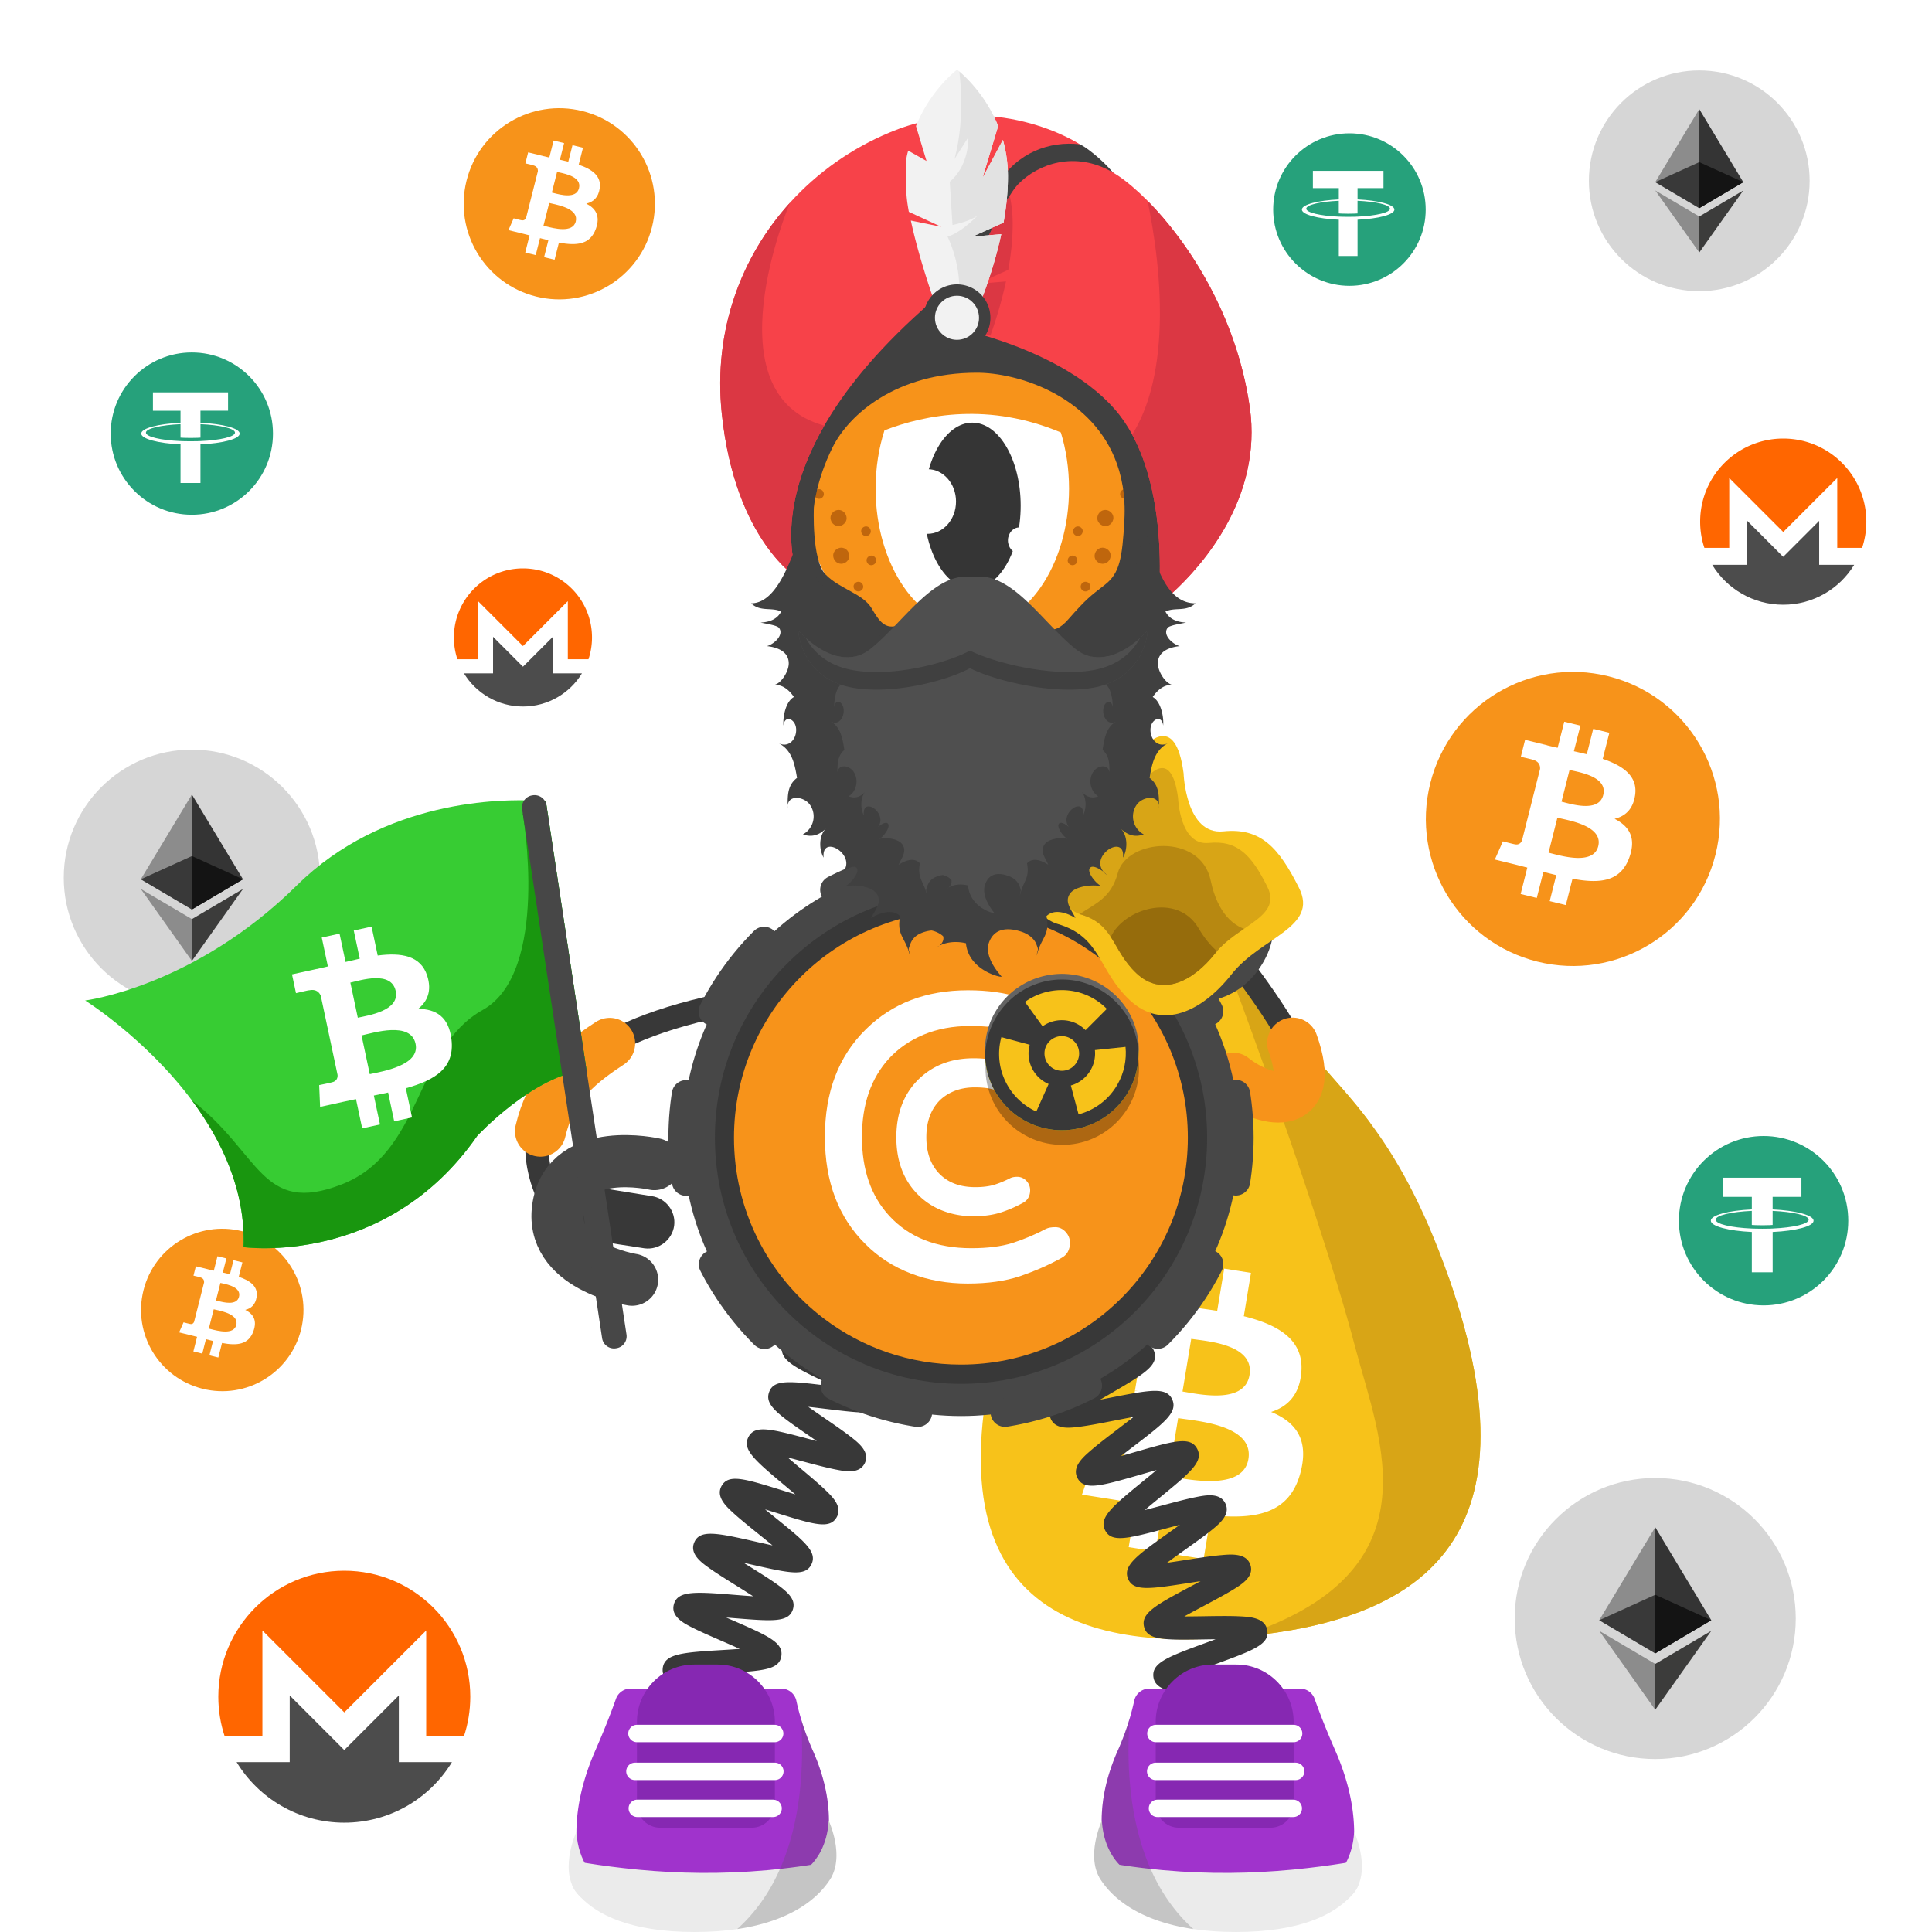 <svg width="1000" height="1000" fill="none" xmlns="http://www.w3.org/2000/svg"><path fill="#fff" d="M0 0h1000v1000H0z"/><path fill="#fff" d="M1000 0H0v1000h1000V0Z"/><path fill="#26A17B" d="M99.29 266.43c23.189 0 41.999-18.8 41.999-42s-18.8-42-42-42-42 18.8-42 42 18.8 42 42 42Z"/><path fill="#fff" d="M103.759 228.31c-.29.01-1.789.1-5.12.1-2.67 0-4.54-.07-5.2-.11v.01c-10.26-.45-17.91-2.23-17.91-4.38 0-2.13 7.66-3.92 17.91-4.38v6.97c.67.05 2.59.16 5.25.16 3.19 0 4.781-.14 5.081-.16v-6.97c10.24.46 17.859 2.24 17.859 4.38 0 2.14-7.64 3.92-17.87 4.38Zm0-9.47v-6.24h14.281v-9.51H79.16v9.51h14.28v6.24c-11.61.53-20.33 2.83-20.33 5.58s8.73 5.05 20.33 5.59v20h10.319v-20c11.59-.53 20.301-2.83 20.301-5.58s-8.701-5.05-20.301-5.59Z"/><path fill="#26A17B" d="M698.47 147.94c21.8 0 39.47-17.67 39.47-39.47 0-21.8-17.67-39.47-39.47-39.47-21.8 0-39.47 17.67-39.47 39.47 0 21.8 17.67 39.47 39.47 39.47Z"/><path fill="#fff" d="M702.669 112.12c-.27.01-1.68.1-4.82.1-2.51 0-4.26-.07-4.89-.1v.01c-9.64-.43-16.83-2.1-16.83-4.11 0-2.01 7.2-3.69 16.83-4.11v6.55c.63.04 2.44.15 4.93.15 3 0 4.49-.13 4.77-.15v-6.55c9.62.43 16.79 2.11 16.79 4.11.01 2-7.16 3.67-16.78 4.1Zm0-8.9v-5.86h13.42v-8.94h-36.54v8.94h13.42v5.86c-10.91.5-19.11 2.66-19.11 5.25s8.2 4.75 19.11 5.25v18.79h9.7v-18.79c10.89-.5 19.07-2.66 19.07-5.25.01-2.58-8.17-4.74-19.07-5.25Z"/><path fill="#26A17B" d="M912.83 675.67c24.21 0 43.83-19.63 43.83-43.83S937.03 588 912.83 588 869 607.63 869 631.84c0 24.21 19.62 43.83 43.83 43.83Z"/><path fill="#fff" d="M917.513 635.88c-.3.01-1.869.11-5.349.11-2.78 0-4.741-.08-5.431-.11v.01c-10.71-.47-18.69-2.33-18.69-4.57 0-2.23 7.99-4.09 18.69-4.57v7.28c.7.05 2.71.17 5.48.17 3.33 0 4.99-.14 5.3-.17v-7.27c10.68.48 18.651 2.34 18.651 4.57-.01 2.22-7.981 4.08-18.651 4.55Zm0-9.88v-6.51h14.901v-9.93h-40.581v9.93h14.91V626c-12.11.56-21.22 2.95-21.22 5.83s9.11 5.27 21.22 5.84v20.87h10.78v-20.87c12.09-.56 21.18-2.95 21.18-5.83 0-2.87-9.09-5.28-21.19-5.84ZM923 313c23.748 0 43-19.252 43-43s-19.252-43-43-43-43 19.252-43 43 19.252 43 43 43Z"/><path fill="#F60" d="M923 227c-23.746 0-43 19.254-43 43 0 4.747.767 9.313 2.19 13.584h12.864v-36.179l27.952 27.952 27.952-27.952v36.179h12.863A42.864 42.864 0 0 0 966.012 270C966 246.254 946.745 227 923 227Z"/><path fill="#4C4C4C" d="m916.565 281.783-12.201-12.201v22.763h-18.122C893.789 304.732 907.425 313 922.985 313c15.559 0 29.195-8.268 36.742-20.655h-18.121v-22.763l-12.201 12.201-6.426 6.426-6.414-6.426Z"/><path fill="#F7931A" d="M887.955 442.295c-10.157 40.779-51.469 65.588-92.249 55.43-40.758-10.158-65.587-51.469-55.408-92.248 10.157-40.78 51.47-65.588 92.249-55.43 40.758 10.157 65.587 51.469 55.408 92.248Z"/><path fill="#fff" fill-rule="evenodd" d="M846.307 411.695c1.512-9.966-6.198-15.332-16.739-18.91l3.43-13.501-8.348-2.044-3.322 13.16c-2.193-.532-4.451-1.043-6.687-1.554l3.365-13.246-8.347-2.044-3.43 13.501c-1.81-.405-3.598-.809-5.323-1.235v-.043l-11.52-2.832-2.215 8.773s6.197 1.406 6.07 1.491c3.385.83 4.002 3.045 3.896 4.791l-3.896 15.396c.234.064.531.149.872.277l-.277-.064c-.191-.042-.404-.106-.595-.149l-5.452 21.55c-.405 1.022-1.47 2.534-3.834 1.959.086.128-6.068-1.49-6.068-1.49l-4.153 9.412 10.861 2.662c1.214.298 2.406.617 3.599.916.787.213 1.576.404 2.342.596l-3.45 13.671 8.347 2.044 3.429-13.522c2.278.618 4.494 1.171 6.666 1.704l-3.408 13.458 8.348 2.044 3.45-13.628c14.246 2.661 24.957 1.575 29.45-11.095 3.642-10.2-.17-16.099-7.666-19.932 5.409-1.299 9.519-4.834 10.605-12.116Zm-19.08 26.341c-2.364 9.37-17.27 5.494-24.085 3.727a40.932 40.932 0 0 1-1.619-.426l4.58-18.101c.575.149 1.256.299 2.044.469 7.07 1.554 21.507 4.749 19.08 14.331Zm-17.633-22.742c5.686 1.49 18.079 4.748 20.23-3.77 2.215-8.709-9.838-11.328-15.715-12.606-.66-.149-1.235-.277-1.725-.383l-4.152 16.418c.383.085.83.213 1.362.341Z" clip-rule="evenodd"/><path fill="#fff" d="M178.21 943.42c36.014 0 65.21-29.195 65.21-65.21 0-36.014-29.196-65.21-65.21-65.21-36.015 0-65.21 29.196-65.21 65.21 0 36.015 29.195 65.21 65.21 65.21Z"/><path fill="#F60" d="M178.21 813C142.2 813 113 842.2 113 878.21c0 7.2 1.17 14.12 3.32 20.6h19.5v-54.87l42.39 42.39 42.39-42.39v54.87h19.5c2.16-6.48 3.32-13.4 3.32-20.6 0-36.01-29.2-65.21-65.21-65.21Z"/><path fill="#4C4C4C" d="m168.457 896.07-18.5-18.5v34.52h-27.48c11.45 18.78 32.12 31.32 55.72 31.32s44.27-12.54 55.72-31.32h-27.48v-34.52l-18.5 18.5-9.75 9.75-9.73-9.75Z"/><path fill="#F7931A" d="M337.492 117.451c-6.61 26.51-33.47 42.65-59.98 36.04-26.51-6.61-42.641-33.46-36.031-59.97 6.61-26.52 33.461-42.65 59.971-36.04 26.51 6.6 42.65 33.45 36.04 59.97Z"/><path fill="#fff" fill-rule="evenodd" d="M310.412 97.541c.99-6.48-4.03-9.97-10.88-12.29l2.219-8.78-5.429-1.33-2.17 8.55c-1.43-.35-2.89-.68-4.35-1.01l2.179-8.61-5.429-1.33-2.23 8.78c-1.18-.27-2.34-.53-3.47-.8l.01-.03-7.49-1.84-1.44 5.71s4.03.91 3.94.97c2.2.54 2.6 1.97 2.53 3.11l-2.53 10.01c.15.04.35.09.56.18l-.181-.05c-.13-.03-.259-.06-.389-.1l-3.55 14.02c-.27.66-.95 1.64-2.49 1.27.05.08-3.95-.97-3.95-.97l-2.7 6.12 7.07 1.73c.79.19 1.57.39 2.34.59l1.53.39-2.25 8.88 5.42 1.33 2.23-8.79c1.48.4 2.92.76 4.33 1.11l-2.22 8.75 5.43 1.33 2.25-8.87c9.26 1.73 16.22 1.03 19.15-7.22 2.36-6.64-.121-10.47-4.991-12.97 3.56-.79 6.241-3.09 6.951-7.84Zm-12.411 17.13c-1.54 6.09-11.219 3.57-15.649 2.42-.4-.1-.75-.2-1.06-.27l2.979-11.77c.37.09.821.19 1.331.3 4.59 1.02 13.979 3.09 12.399 9.32Zm-11.469-14.78c3.69.97 11.75 3.09 13.15-2.45 1.43-5.66-6.401-7.37-10.221-8.2-.43-.09-.809-.18-1.119-.25l-2.7 10.67c.25.07.55.15.89.23Z" clip-rule="evenodd"/><path fill="#D6D6D6" d="M856.74 910.48c40.173 0 72.74-32.567 72.74-72.74 0-40.173-32.567-72.74-72.74-72.74-40.173 0-72.74 32.567-72.74 72.74 0 40.173 32.567 72.74 72.74 72.74Z"/><path fill="#343434" d="m856.731 790.46-.629 2.16v62.53l.629.63 29.02-17.16-29.02-48.16Z"/><path fill="#8C8C8C" d="m856.77 790.46-29.02 48.16 29.02 17.16v-65.32Z"/><path fill="#3C3C3B" d="m856.727 861.26-.36.44v22.27l.36 1.04 29.04-40.9-29.04 17.15Z"/><path fill="#8C8C8C" d="M856.77 885.01v-23.75l-29.02-17.15 29.02 40.9Z"/><path fill="#141414" d="m856.75 855.79 29.02-17.16-29.02-13.19v30.35Z"/><path fill="#393939" d="m827.75 838.63 29.02 17.16v-30.35l-29.02 13.19Z"/><path fill="#D6D6D6" d="M879.536 150.71c31.552 0 57.13-25.578 57.13-57.13 0-31.552-25.578-57.13-57.13-57.13-31.552 0-57.13 25.578-57.13 57.13 0 31.552 25.578 57.13 57.13 57.13Z"/><path fill="#343434" d="m879.523 56.44-.5 1.69v49.11l.5.5 22.801-13.47-22.801-37.83Z"/><path fill="#8C8C8C" d="m879.558 56.44-22.8 37.82 22.8 13.47V56.44Z"/><path fill="#3C3C3B" d="m879.53 112.05-.28.34v17.49l.28.82 22.81-32.12-22.81 13.47Z"/><path fill="#8C8C8C" d="M879.558 130.7v-18.66l-22.8-13.47 22.8 32.13Z"/><path fill="#141414" d="m879.539 107.75 22.8-13.47-22.8-10.36v23.83Z"/><path fill="#393939" d="m856.758 94.27 22.8 13.47V83.91l-22.8 10.36Z"/><path fill="#D6D6D6" d="M99.31 520.62c36.622 0 66.31-29.688 66.31-66.31S135.932 388 99.31 388 33 417.688 33 454.31s29.688 66.31 66.31 66.31Z"/><path fill="#343434" d="m99.299 411.21-.58 1.96v57l.58.58 26.46-15.64-26.46-43.9Z"/><path fill="#8C8C8C" d="m99.343 411.21-26.46 43.9 26.46 15.64v-59.54Z"/><path fill="#3C3C3B" d="m99.299 475.75-.33.4v20.3l.33.95 26.47-37.28-26.47 15.63Z"/><path fill="#8C8C8C" d="M99.343 497.4v-21.65l-26.46-15.63 26.46 37.28Z"/><path fill="#141414" d="m99.313 470.76 26.459-15.64-26.46-12.03v27.67Z"/><path fill="#393939" d="m72.883 455.12 26.46 15.64v-27.67l-26.46 12.03Z"/><path fill="#F7931A" d="M155.83 688.216c-5.62 22.52-28.43 36.23-50.96 30.61-22.52-5.61-36.23-28.43-30.61-50.95 5.61-22.52 28.43-36.23 50.95-30.62 22.53 5.62 36.23 28.43 30.62 50.96Z"/><path fill="#fff" fill-rule="evenodd" d="M132.831 671.306c.84-5.51-3.42-8.47-9.25-10.44l1.89-7.46-4.61-1.13-1.84 7.26c-1.21-.3-2.46-.58-3.7-.86l1.85-7.31-4.61-1.13-1.89 7.46c-1-.23-1.99-.45-2.95-.68l.01-.02-6.36-1.56-1.23 4.85s3.42.77 3.35.82c1.87.46 2.21 1.68 2.15 2.64l-2.15 8.5c.13.03.3.08.48.15l-.16-.04c-.11-.03-.22-.05-.33-.08l-3.02 11.91c-.23.56-.81 1.4-2.11 1.08.05.07-3.35-.82-3.35-.82l-2.29 5.2 6 1.47c.67.17 1.33.34 1.99.5.44.11.87.22 1.3.33l-1.91 7.55 4.61 1.13 1.89-7.47c1.26.34 2.48.65 3.68.94l-1.88 7.43 4.61 1.13 1.91-7.53c7.87 1.47 13.78.87 16.27-6.13 2.01-5.64-.1-8.89-4.24-11.01 3.01-.7 5.28-2.65 5.89-6.68Zm-10.54 14.55c-1.31 5.17-9.53 3.04-13.3 2.06-.34-.09-.64-.17-.9-.23l2.53-10c.31.08.7.16 1.13.26 3.9.86 11.88 2.62 10.54 7.91Zm-9.75-12.55c3.14.82 9.98 2.62 11.17-2.08 1.22-4.81-5.44-6.26-8.68-6.97-.37-.08-.69-.15-.95-.21l-2.3 9.07c.22.04.47.11.76.19Z" clip-rule="evenodd"/><path fill="#fff" d="M270.678 365.69c19.738 0 35.739-16.001 35.739-35.74s-16.001-35.74-35.739-35.74c-19.739 0-35.74 16.001-35.74 35.74s16.001 35.74 35.74 35.74Z"/><path fill="#F60" d="M270.678 294.2c-19.74 0-35.74 16.01-35.74 35.74 0 3.94.639 7.74 1.819 11.29h10.691v-30.07l23.23 23.23 23.23-23.23v30.07h10.69a35.75 35.75 0 0 0 1.819-11.29c.01-19.73-15.999-35.74-35.739-35.74Z"/><path fill="#4C4C4C" d="m265.34 339.74-10.139-10.14v18.92h-15.06c6.27 10.29 17.61 17.17 30.54 17.17s24.27-6.87 30.54-17.17h-15.06V329.6l-10.14 10.14-5.34 5.34-5.341-5.34Z"/><path fill="#F7C21A" d="M644.84 846.94c-1.07.11-2.14.21-3.21.3-87.76 8.01-164.45-17.54-121.88-166.27 22.96-80.22 66.46-211.32 66.46-211.32l-13.281-18.97c-1.67-2.28.03-5.48 2.85-5.39 0 0-14.839-11.52-8.479-9.95 9.33 2.31 18.93 3.05 26.45-2.93l3.939-18.6c4.38-3.49 19.28 18.07 29.89 34.81 1.81 2.87 3.5 5.59 4.98 8.02.1 8.25.17 14.74.17 14.75 15.41 42.69 32.581 57.77 50.901 79.31 7.38 8.67 15.96 17.67 25.13 29.89 14.85 26.39 29.55 54.52 41.24 81 48.18 138.08-17.5 176.83-105.16 185.35Z"/><path fill="#D8A516" d="M644.842 846.94c-1.07.11-2.14.21-3.21.3 103.62-33.21 72.329-102.28 59.889-149.67-21.18-80.71-77.599-228.1-77.599-228.1l3.659-20.85 1.061-10.72c-3.53 13.7 3.76 4.33 3.92 18.74.1 8.25.169 14.74.169 14.75 15.41 42.69 32.581 57.77 50.901 79.31 7.38 8.67 15.96 17.67 25.13 29.89 13.15 17.52 27.51 41.67 41.24 81 48.18 138.08-17.5 176.83-105.16 185.35Z"/><path fill="#3A3A3A" d="m604.397 466.12-22.39-28.58s-.38.91-6.66.56-6.281-.35-11.981-1.31c-1.15-.19 19.611 11.09 19.031 12.14-.44.8 16.16 19.19 16.16 19.19l5.84-2Zm-10.477 8.45-16.561 48.36 32.79-49.72-16.229 1.36Z"/><path fill="#fff" d="m647.428 460.61-60.38 12.08a4.408 4.408 0 0 1-5.19-3.46l-.06-.3a4.408 4.408 0 0 1 3.46-5.19l60.38-12.08a4.407 4.407 0 0 1 5.189 3.46l.061.3c.47 2.39-1.07 4.72-3.46 5.19Z"/><path fill="#fff" d="m649.102 472.61-66.771 5.62a4.608 4.608 0 0 1-4.979-4.21 4.624 4.624 0 0 1 4.21-4.99l66.769-5.62a4.625 4.625 0 0 1 4.991 4.21 4.631 4.631 0 0 1-4.22 4.99Z"/><path fill="#fff" d="M621.921 503.57c5-11.71 6.21-23.9 1.41-36.06-.94-2.37.82-4.94 3.37-4.86 2.17.06 4 .22 4.2.86 6.62 14.08 6.25 29.67-.57 43.63-.93 1.57-4.269 2.1-6.619 1.04a3.522 3.522 0 0 1-1.791-4.61Zm24.82 208.18c-2.56 15.43-26.84 9.74-34.67 8.51l4.51-27.27c7.84 1.23 32.83 2.67 30.16 18.76Zm-.569 43.44c-2.8 16.96-31.951 10.37-41.351 8.9l4.981-30.07c9.4 1.48 39.3 3.48 36.37 21.17Zm27.43-45.46c1.1-16.43-12.18-24.09-29.81-28.46l3.71-22.44-13.86-2.19-3.621 21.85c-3.64-.58-7.379-1.09-11.089-1.61l3.639-21.99-13.849-2.19-3.72 22.43c-3.01-.41-5.971-.82-8.841-1.28l.011-.07-19.12-3.03-2.41 14.59s10.27 1.43 10.07 1.58c5.62.89 6.909 4.39 6.979 7.24l-4.229 25.56c.39.06.889.16 1.449.33-.46-.07-.96-.15-1.46-.23l-5.93 35.81c-.54 1.7-2.029 4.31-5.959 3.7.15.18-10.081-1.6-10.081-1.6l-5.45 15.88 18.04 2.85c3.36.53 6.651 1.11 9.891 1.65l-3.75 22.69 13.85 2.19 3.719-22.45c3.79.68 7.461 1.29 11.061 1.85l-3.71 22.35 13.859 2.19 3.75-22.65c23.52 2.37 40.791-.84 46.391-22.08 4.51-17.1-2.5-26.16-15.21-31.38 8.69-2.76 14.89-9.07 15.68-21.09Z"/><path stroke="#383838" stroke-miterlimit="10" stroke-width="12.035" d="M285.351 621.96s-57.11-92.951 144.69-109.481"/><path stroke="#F7931A" stroke-linecap="round" stroke-miterlimit="10" stroke-width="26.366" d="M279.734 585.509c5-21.05 16.25-32.77 35.84-45.48"/><path fill="#383838" fill-rule="evenodd" d="M299.71 627.189c1.04-7.4 7.94-12.67 15.34-11.69l22.2 3.6c7.4 1.04 12.669 7.94 11.689 15.34-1.04 7.4-7.939 12.67-15.339 11.69l-20.401-3.15c-7.47-1.04-14.519-8.39-13.489-15.79Z" clip-rule="evenodd"/><path stroke="#383838" stroke-miterlimit="10" stroke-width="12.035" d="M639.051 495.46s121.44 151.87-74.34 17.03"/><path stroke="#F7931A" stroke-linecap="round" stroke-miterlimit="10" stroke-width="26.366" d="M669.061 539.899c13.24 37.09-15.01 30.73-30.92 18.11"/><path fill="#383838" fill-rule="evenodd" d="M629.538 487.109c4.42-6.03 3.14-14.62-2.83-19.08l-16.82-11.97c-6.03-4.42-14.621-3.14-19.081 2.83-4.42 6.03-3.149 14.62 2.831 19.08l16.82 11.97c6.08 4.47 14.67 3.2 19.08-2.83Z" clip-rule="evenodd"/><path stroke="#474747" stroke-linecap="round" stroke-linejoin="round" stroke-miterlimit="10" stroke-width="27" d="M586.922 494.1s35.949 25.63 54.019-.85-20.54-50.07-20.54-50.07"/><path fill="#383838" d="M607.971 927.36c.42-.25 1.66-1.4 1.82-3.44l-12-.94c.58-7.43 9.509-8.77 31.079-11.99 1.83-.27 3.881-.58 5.981-.91-2.55-.58-5.08-1.12-7.3-1.6-20.31-4.39-28.72-6.21-28.82-13.38-.1-7.51 8.7-9.63 29.95-14.75 1.57-.38 3.31-.8 5.09-1.24-2.4-.29-4.75-.55-6.83-.79-6.4-.72-12.44-1.39-17.21-2.23-4.8-.84-12.051-2.12-12.741-8.16-.86-7.35 7.601-10.44 28.031-17.92 1.3-.48 2.73-1 4.2-1.54-2.04.02-4.031.05-5.811.08-20.83.34-29.449.48-31.229-6.45-1.82-7.17 6.1-11.38 25.22-21.55 1.25-.67 2.62-1.39 4.03-2.15-1.98.3-3.9.6-5.64.87-20.62 3.21-29.16 4.54-31.91-2.05-2.82-6.9 4.47-12.08 22.08-24.6 1.46-1.04 3.1-2.2 4.76-3.4-2.22.58-4.39 1.16-6.32 1.67-20.49 5.48-28.96 7.75-32.34 1.29-3.46-6.63 3.419-12.27 20.059-25.9 1.97-1.61 4.261-3.49 6.511-5.38-2.86.79-5.75 1.62-8.23 2.34-20.74 5.98-29.32 8.46-32.73 1.73-2.91-5.66 2.86-10.69 6.69-14.01 3.77-3.29 8.97-7.25 14-11.09 2.52-1.92 5.549-4.24 8.379-6.47-3.42.61-6.989 1.31-9.979 1.9-6.31 1.24-12.831 2.52-17.891 3.17-5.11.66-12.829 1.65-15.139-4.41-2.29-6 4.04-10.23 8.24-13.04 4.09-2.73 9.69-5.98 15.1-9.11 3.03-1.76 6.73-3.9 10.1-5.95-3.58.09-7.38.26-10.53.4-21.43.95-31.21 1.38-32.82-6.25-1.34-6.25 5.55-9.43 10.1-11.53 4.42-2.04 10.15-4.25 16.21-6.59 3.26-1.26 7.24-2.8 10.89-4.3-3.41-.42-7.02-.81-10.02-1.13-21.44-2.29-31.221-3.34-31.721-11.12-.42-7.45 8.04-9.44 28.46-14.25 7.98-1.88 20.051-4.72 22.411-6.38-.39.28-1.51 1.51-1.51 3.52h12.04c0 7.47-8.83 9.55-30.18 14.58-1.34.32-2.81.66-4.32 1.02 2.14.24 4.229.46 6.099.67 6.39.68 12.431 1.33 17.201 2.14 4.79.81 12.02 2.05 12.78 8.04.95 7.33-7.46 10.58-27.8 18.43-1.08.42-2.25.87-3.45 1.34 1.79-.07 3.52-.15 5.09-.22 20.82-.92 29.44-1.3 31.42 5.6 2.09 7.02-5.67 11.52-24.41 22.39-1.15.67-2.401 1.39-3.701 2.15 1.77-.34 3.49-.68 5.04-.98 20.68-4.06 29.241-5.74 32.271.81 3.04 6.76-4.011 12.15-21.061 25.15-1.67 1.27-3.559 2.72-5.469 4.2 2.41-.67 4.79-1.36 6.87-1.96 20.58-5.93 29.09-8.39 32.57-1.83 3.5 6.59-3.351 12.2-19.891 25.75-2.18 1.78-4.749 3.89-7.219 5.98 3.04-.77 6.13-1.6 8.77-2.3 6.2-1.66 12.6-3.37 17.6-4.37 5.03-1 12.63-2.52 15.37 3.3 2.77 5.71-3.15 10.52-7.07 13.71-3.84 3.12-9.13 6.88-14.25 10.52-2.68 1.91-5.93 4.22-8.93 6.44 3.4-.47 6.969-1.03 9.939-1.49 6.41-1 13.031-2.03 18.181-2.48 5.18-.46 13.01-1.15 15.06 5.07 2.02 6.05-4.45 10.03-8.73 12.67-4.18 2.58-9.89 5.61-15.4 8.55-3.03 1.61-6.71 3.57-10.08 5.45 3.48-.01 7.18-.06 10.25-.11 6.5-.11 13.23-.21 18.41.05 5.21.26 13.08.66 14.26 7.1 1.35 7.37-6.87 10.38-26.73 17.65-3.15 1.15-6.961 2.55-10.511 3.93 3.29.42 6.741.81 9.631 1.13 21.43 2.4 31.21 3.5 31.71 11.25.41 7.47-8.05 9.5-28.49 14.43-3.18.77-7.02 1.69-10.62 2.63 3.16.73 6.45 1.44 9.21 2.04 21.02 4.54 30.62 6.61 30.32 14.37-.21 7.39-8.861 8.68-29.761 11.8-8.06 1.17-20.219 2.99-22.689 4.43ZM505.14 627.51c-2.51-5.93 3.731-10.7 7.861-13.86 4.15-3.17 9.77-6.92 15.21-10.54 1.95-1.3 4.199-2.8 6.439-4.32-3.15.54-6.36 1.14-9.09 1.65-6.12 1.14-12.44 2.32-17.29 2.91-4.93.61-12.39 1.52-14.67-4.28-2.78-7.14 4.98-12.06 23.72-23.93 2.02-1.28 4.36-2.76 6.67-4.26-3.32.47-6.72.99-9.6 1.44-6.4.99-12.45 1.93-17.29 2.38-4.94.46-12.42 1.15-14.48-4.76-2.16-6.07 4.43-10.49 8.79-13.41 4.39-2.94 10.29-6.36 15.99-9.66 2.14-1.24 4.651-2.69 7.101-4.15-3.54.3-7.2.67-10.29.98-6.41.65-12.47 1.26-17.29 1.45-4.95.2-12.431.49-14.141-5.55-2.18-7.52 6.85-11.89 26.63-21.47 2.39-1.16 5.21-2.52 7.95-3.89-3.87-.08-7.989-.08-11.389-.09-6.43-.01-12.501-.01-17.291-.31-4.96-.31-12.44-.77-13.45-7.02-1.31-7.77 8.17-10.87 28.95-17.67 2.78-.91 6.11-2 9.27-3.09-3.74-.69-7.75-1.34-11.06-1.89-6.23-1.02-12.66-2.08-17.5-3.19-4.97-1.14-12.479-2.87-12.389-9.35 0-6.39 7.539-8.07 12.519-9.17 4.88-1.08 11.36-2.1 17.62-3.07 2.96-.46 6.48-1.01 9.85-1.59-2.98-.92-6.04-1.82-8.64-2.58-6.26-1.84-12.73-3.74-17.62-5.52-4.88-1.79-12.27-4.49-11.59-10.91.62-6.16 8-7.29 12.89-8.05 4.8-.74 10.88-1.29 17.32-1.88 2.61-.24 5.641-.52 8.651-.83-2.21-.69-4.391-1.36-6.311-1.95-21.34-6.55-30.18-9.26-29.5-16.85.62-6.13 7.87-7.38 12.67-8.22 4.72-.82 10.741-1.49 17.101-2.2 2.53-.28 5.449-.61 8.359-.96-2.11-.58-4.189-1.14-6.029-1.63-21.45-5.76-30.331-8.15-29.941-15.73.35-6.16 7.611-7.72 12.411-8.76 4.74-1.02 10.77-1.94 17.16-2.92 2.42-.37 5.199-.79 7.989-1.25-2.14-.5-4.249-.98-6.119-1.4-21.59-4.9-30.521-6.93-30.421-14.48.17-6.2 7.371-8.04 12.131-9.26 4.73-1.21 11.029-2.41 17.119-3.58 8.07-1.54 20.26-3.87 22.69-5.42-.44.28-1.69 1.56-1.69 3.71h12.04c0 7.65-9.009 9.37-30.779 13.53-2.4.46-5.181.99-7.941 1.55 3.28.79 6.661 1.56 9.521 2.21 6.31 1.43 12.269 2.79 16.929 4.15 4.74 1.39 11.91 3.48 11.73 9.68-.3 7.71-9.4 9.1-31.38 12.46-2.4.37-5.189.79-7.949 1.24 3.31.94 6.74 1.86 9.63 2.64 6.23 1.67 12.109 3.25 16.689 4.79 4.67 1.57 11.74 3.94 11.29 10.14-.5 6.5-8.33 7.9-13.5 8.82-5.23.94-12.029 1.7-18.609 2.43-2.27.25-4.88.54-7.5.86 3.24 1.05 6.59 2.08 9.43 2.95 6.13 1.88 11.92 3.66 16.41 5.34 4.59 1.72 11.519 4.32 10.889 10.45-.79 7.62-9.95 8.45-32.08 10.48-1.91.17-4.06.37-6.26.59 2.63.8 5.26 1.57 7.55 2.24 5.97 1.75 12.131 3.56 16.741 5.23 4.64 1.68 11.639 4.21 11.209 10.32-.49 7.34-9.33 8.72-30.69 12.06-1.02.16-2.12.33-3.25.51 1.08.18 2.11.35 3.09.51 21.31 3.5 30.131 4.94 30.711 12.21.5 7.04-7.021 9.5-27.131 16.08-1.44.47-3.019.99-4.649 1.53h2.719c22.22.03 31.41.04 33.14 7.32 1.65 6.89-5.46 10.33-24.46 19.53-2.04.99-4.349 2.11-6.689 3.26 1.77-.17 3.49-.34 5.04-.5 22.11-2.23 31.259-3.16 33.589 4.04 1.93 5.78-4.25 9.88-8.33 12.58-4.02 2.66-9.27 5.71-14.84 8.93-2.12 1.23-4.55 2.64-6.98 4.07 2.14-.32 4.231-.64 6.091-.93 21.91-3.39 30.97-4.8 33.63 2.29 2.18 5.75-3.861 10.12-7.851 13.01-3.94 2.85-9.099 6.12-14.569 9.58-2.15 1.36-4.631 2.93-7.091 4.53 2.35-.42 4.66-.85 6.69-1.23 21.68-4.04 30.65-5.71 33.5 1.29 2.35 5.74-3.609 10.27-7.559 13.26-3.89 2.96-9.241 6.52-14.421 9.96-6.82 4.54-17.13 11.41-18.77 13.77.3-.43.951-2.1.121-4.08l-11.081 4.7ZM352.929 930.65c.54-.39 1.609-1.85 1.469-3.86l-12.009.81c-.43-6.35 6.8-8.76 11.59-10.36 4.74-1.58 11-3.22 17.04-4.81 2.33-.61 5.06-1.33 7.74-2.06-3.18-.65-6.47-1.27-9.25-1.79-19.96-3.76-28.22-5.31-28.22-12.6 0-7.67 9.359-9.3 29.859-12.89 2.46-.43 5.34-.94 8.17-1.46-3.21-.99-6.56-1.96-9.38-2.77-19.56-5.67-27.659-8.01-26.919-15.31.83-7.66 10.299-8.24 31.049-9.51 2.65-.16 5.781-.35 8.821-.58-3.21-1.46-6.611-2.94-9.451-4.17-5.73-2.49-11.14-4.84-15.32-6.97-4.09-2.09-10.929-5.59-9.369-11.74 1.84-7.47 11.32-6.71 32.09-5.04 2.69.22 5.88.47 8.97.68-2.97-1.93-6.14-3.91-8.77-5.55-5.09-3.17-10.351-6.45-14.181-9.2-3.75-2.68-10.029-7.18-7.549-13.04 2.86-7.05 12.089-4.96 32.309-.37 2.47.56 5.381 1.22 8.231 1.83-2.47-2.05-5.04-4.12-7.22-5.87-4.71-3.8-9.59-7.72-13.11-10.95-3.63-3.33-9.111-8.35-6.071-13.89 3.58-6.45 11.79-3.89 31.62 2.28 2 .62 4.27 1.33 6.58 2.03-1.81-1.55-3.62-3.06-5.2-4.39-15.89-13.35-22.469-18.88-19.029-25.35 3.33-6.35 11.52-4.17 31.33 1.08 1.26.33 2.62.7 4.04 1.07-1.01-.69-1.981-1.36-2.881-1.98-17.21-11.81-24.329-16.69-21.779-23.47 2.43-6.59 10.68-5.59 30.62-3.17 1.08.13 2.23.27 3.42.41-.62-.29-1.221-.58-1.801-.85-18.51-8.73-26.96-12.71-25.5-19.89 1.42-6.88 9.691-7.22 29.681-8.03 1.34-.05 2.8-.11 4.3-.18-.89-.27-1.751-.53-2.571-.77-20.26-6.08-28.649-8.59-28.259-15.92.41-7.08 8.59-8.51 28.37-11.97 7.69-1.35 19.309-3.38 21.679-4.82-.58.35-1.769 1.74-1.769 3.78h12.04c0 7.67-9.36 9.3-29.87 12.89-2.54.45-5.55.97-8.47 1.52 3.32 1.06 6.819 2.11 9.739 2.98 5.96 1.79 11.601 3.48 15.981 5.1 4.3 1.59 11.49 4.25 10.66 10.53-.92 7.63-10.451 8.02-31.351 8.87-2.74.11-5.99.25-9.12.42 3.24 1.6 6.711 3.24 9.591 4.6 5.4 2.55 10.99 5.18 15.1 7.45 4.02 2.22 10.739 5.93 9.009 12.02-2.18 7.46-11.619 6.31-32.309 3.8-2.68-.33-5.861-.71-8.941-1.04 2.83 2.01 5.851 4.08 8.361 5.81 4.97 3.41 10.119 6.94 13.859 9.88 3.86 3.03 9.701 7.61 7.091 13.35-2.74 5.84-10.151 4.38-15.061 3.41-4.81-.95-10.979-2.58-16.939-4.17-2.39-.63-5.19-1.38-7.96-2.08a617.4 617.4 0 0 0 6.489 5.5c4.67 3.92 9.5 7.98 13 11.33 3.56 3.41 8.951 8.56 5.901 14.05-3.57 6.42-11.78 3.87-31.6-2.31-1.69-.53-3.571-1.11-5.511-1.7 1.47 1.2 2.91 2.36 4.2 3.4 16.26 13.09 22.98 18.51 19.8 25.08-3.14 6.39-11.309 4.54-31.019.08-1.27-.29-2.66-.6-4.09-.92l2.529 1.58c17.82 11.12 25.2 15.72 22.96 22.64-2.24 6.71-10.509 6.05-30.479 4.44-1.25-.1-2.61-.21-4.01-.32.82.36 1.62.7 2.37 1.03 19.39 8.42 27.41 11.9 26.14 19.13-1.23 6.94-9.521 7.45-29.571 8.67-1.48.09-3.099.19-4.779.3 1.14.33 2.24.65 3.26.95 20.3 5.88 28.709 8.31 28.319 15.68-.41 7.08-8.6 8.51-28.38 11.97-1.75.31-3.709.65-5.719 1.01 1.48.28 2.92.55 4.23.8 20.82 3.92 29.44 5.54 29.73 12.93.31 7.13-7.8 9.26-27.39 14.39-7.54 1.96-18.92 4.94-21.16 6.56Z"/><path fill="#474747" d="M497.418 732.95c79.56 0 144.05-64.49 144.05-144.05 0-79.56-64.49-144.05-144.05-144.05-79.56 0-144.051 64.49-144.051 144.05 0 79.55 64.491 144.05 144.051 144.05Z"/><path fill="#383838" d="M497.422 716.28c70.36 0 127.39-57.03 127.39-127.39 0-70.35-57.03-127.39-127.39-127.39-70.35 0-127.391 57.03-127.391 127.39s57.031 127.39 127.391 127.39Z"/><path stroke="#474747" stroke-dasharray="45.27 45.27" stroke-linecap="round" stroke-miterlimit="10" stroke-width="14.819" d="M599.282 690.74c56.25-56.26 56.25-147.46 0-203.72-56.25-56.25-147.46-56.25-203.72 0-56.25 56.26-56.25 147.46 0 203.72 56.25 56.25 147.46 56.25 203.72 0Z"/><path fill="#F7931A" d="M614.826 588.85c0 64.87-52.59 117.46-117.46 117.46-26.55 0-51.04-8.81-70.71-23.66-14.56-10.99-26.48-25.3-34.63-41.79-7.76-15.68-12.12-33.34-12.12-52.01 0-64.87 52.59-117.46 117.46-117.46 64.87 0 117.46 52.59 117.46 117.46Z"/><path fill="#fff" fill-rule="evenodd" d="M541.49 636c1.16-.54 2.721-.82 4.761-.82s3.81.82 5.3 2.45c1.5 1.63 2.25 3.47 2.25 5.58 0 3.81-1.56 6.46-4.63 8.03-6.6 3.67-13.741 6.73-21.221 9.32-7.55 2.52-16.599 3.81-27.069 3.81-10.47 0-20.271-1.7-29.311-5.17-9.05-3.47-16.87-8.5-23.46-15.1-14.08-13.81-21.149-32.37-21.149-55.64 0-23.26 7.069-41.76 21.149-55.63 13.67-13.54 31.291-20.27 52.851-20.27 10.41 0 19.38 1.29 26.93 3.81 7.55 2.52 13.329 4.9 17.339 7.07 4.01 2.18 6.461 3.95 7.281 5.31.82 1.36 1.29 3.06 1.29 5.1 0 2.04-.75 3.88-2.25 5.51s-3.26 2.45-5.3 2.45-3.601-.27-4.761-.82c-5.64-2.99-11.43-5.37-17.34-7.21-5.92-1.84-13.259-2.72-22.099-2.72s-16.8 1.5-23.87 4.42c-7.14 2.99-13.06 7.07-17.89 12.24-9.45 10.27-14.15 23.87-14.15 40.81s4.69 30.54 14.15 40.81c10.27 11.15 24.49 16.73 42.51 16.73 8.3 0 15.439-.88 21.359-2.72 5.97-1.98 11.75-4.36 17.33-7.35Z" clip-rule="evenodd"/><path fill="#fff" fill-rule="evenodd" stroke="#fff" stroke-width="5.873" d="M524.143 612.459c.54-.27 1.359-.41 2.379-.41s1.901.41 2.651 1.22a4.02 4.02 0 0 1 1.09 2.79c0 1.9-.751 3.27-2.311 4.01a61.899 61.899 0 0 1-10.609 4.63c-3.74 1.22-8.301 1.9-13.531 1.9-5.239 0-10.13-.89-14.62-2.59-4.49-1.7-8.429-4.22-11.769-7.55-7.07-6.94-10.54-16.19-10.54-27.82 0-11.63 3.54-20.88 10.54-27.82 6.87-6.73 15.64-10.13 26.46-10.13 5.24 0 9.73.61 13.47 1.91 3.74 1.29 6.669 2.45 8.639 3.54 2.04 1.09 3.2 1.97 3.67 2.65.41.68.61 1.5.61 2.52s-.339 1.9-1.089 2.72c-.75.82-1.631 1.22-2.651 1.22-1.02 0-1.84-.14-2.38-.41-2.79-1.5-5.709-2.65-8.639-3.6-2.92-.95-6.671-1.36-11.021-1.36-4.35 0-8.37.75-11.97 2.24-3.54 1.5-6.53 3.54-8.91 6.12-4.69 5.17-7.069 11.97-7.069 20.4 0 8.43 2.379 15.23 7.069 20.4 5.17 5.58 12.24 8.36 21.22 8.36 4.15 0 7.691-.47 10.681-1.36 2.92-.92 5.85-2.15 8.63-3.58Z" clip-rule="evenodd"/><path stroke="#474747" stroke-linecap="round" stroke-linejoin="round" stroke-miterlimit="10" stroke-width="27" d="M327.173 662.37s-43.64-6.71-38.12-38.29c5.52-31.58 49.64-21.56 49.64-21.56"/><path fill="#37CC33" fill-rule="evenodd" d="m282.551 414.81 21.01 139c-27.31 2.5-56.56 34.14-56.56 34.14-47.18 67.97-120.95 57.56-120.95 57.56 1.12-29.25-11.261-55.2-26.72-75.94-23.94-32.11-55.26-51.72-55.26-51.72s56.399-6.99 109.589-59.58c45.05-44.55 106.261-44.81 123.931-43.84 3.18.17 4.96.38 4.96.38Z" clip-rule="evenodd"/><path fill="#19960F" fill-rule="evenodd" d="m282.549 414.81 21.01 139c-27.31 2.5-56.56 34.14-56.56 34.14-47.18 67.97-120.95 57.56-120.95 57.56 1.12-29.25-11.261-55.2-26.72-75.94 35.419 27.01 35.75 59.88 77.72 43.4 41.98-16.49 37.709-70.69 72.769-90.2 35.08-19.52 20.781-101.61 20.781-101.61l6.979-6.73c3.19.17 4.971.38 4.971.38Z" clip-rule="evenodd"/><path fill="#474747" fill-rule="evenodd" d="m319.042 697.84-.3.05c-3.4.51-6.57-1.83-7.09-5.23l-41.41-273.88a6.239 6.239 0 0 1 5.23-7.09l.3-.05c3.4-.51 6.57 1.83 7.09 5.23l41.41 273.88c.51 3.41-1.83 6.58-5.23 7.09Z" clip-rule="evenodd"/><path fill="#fff" d="M204.82 512.94c2.18 10.29-14.42 12.67-19.62 13.82l-3.849-18.18c5.2-1.15 21.199-6.37 23.469 4.36Zm10.281 27.33c2.4 11.3-17.46 14.32-23.71 15.7l-4.25-20.04c6.26-1.37 25.46-7.45 27.96 4.34Zm6.04-35.17c-3.34-10.55-13.52-12.1-25.64-10.52l-3.171-14.96-9.22 2.02 3.09 14.56c-2.42.53-4.89 1.12-7.34 1.71l-3.109-14.66-9.21 2.02 3.17 14.95c-1.99.48-3.941.95-5.851 1.37l-.009-.05-12.71 2.79 2.059 9.72s6.781-1.62 6.691-1.47c3.73-.82 5.4 1.06 6.15 2.83l3.609 17.04c.26-.06.601-.12.991-.15-.31.07-.64.14-.97.22l5.059 23.87c.08 1.2-.22 3.2-2.82 3.78.14.08-6.699 1.47-6.699 1.47l.47 11.28 11.99-2.63c2.23-.49 4.44-.93 6.59-1.39l3.21 15.13 9.21-2.02-3.17-14.97c2.54-.5 4.99-1.02 7.38-1.55l3.15 14.9 9.22-2.02-3.2-15.1c15.31-4.28 25.329-10.52 23.629-25.19-1.37-11.81-7.97-15.77-17.21-15.92 4.78-3.88 7.111-9.35 4.661-17.06Z"/><path fill="#F7C21A" fill-rule="evenodd" d="M612.618 400.2s1.041 32.11 20.561 30.12c19.51-2 28.76 8.54 39.16 29.18 10.4 20.65-19.631 25.45-34.901 44.81-15.27 19.36-35.93 29.02-52.61 13.41-16.68-15.6-14.649-32.75-37.319-39.45-22.67-6.7-25.51-56.25 6.74-62.07s29.109-18.98 33.939-25.2c4.83-6.23 20.17-23.17 24.43 9.2Z" clip-rule="evenodd"/><path fill="#D8A516" fill-rule="evenodd" d="M643.926 480.74c-5.16 3.52-10.79 7.41-14.98 12.72-11.8 14.96-27.76 22.42-40.65 10.37-12.89-12.06-11.32-25.31-28.83-30.48-.22-.07-.44-.14-.66-.22-16.9-5.93-18.73-43.3 5.86-47.74 24.92-4.5 21.6-12.82 26.23-19.47 4.63-6.65 15.58-17.9 18.87 7.11 0 0 .81 24.81 15.88 23.27 15.08-1.54 22.23 6.59 30.26 22.55 5.18 10.28-2.62 15.48-11.98 21.89Z" clip-rule="evenodd"/><path fill="#B78811" fill-rule="evenodd" d="M643.933 480.74c-4.78 3.26-9.961 6.84-14.031 11.57-.32.37-.64.76-.95 1.15-11.8 14.96-27.759 22.42-40.649 10.37-6.86-6.42-9.621-13.17-13.351-18.87-3.27-5-7.279-9.19-15.479-11.61-.22-.07-.441-.14-.661-.22 8.511-5.61 16.37-8.53 19.76-21.27 4.69-17.64 42.9-20.89 48.08 3.89 3.75 17.95 12.661 23.36 17.281 24.99Z" clip-rule="evenodd"/><path fill="#966C0C" fill-rule="evenodd" d="M629.903 492.31c-.32.37-.64.76-.95 1.15-11.8 14.96-27.759 22.42-40.649 10.37-6.86-6.42-9.621-13.17-13.351-18.87 6.57-14.51 34.32-23.37 45.41-4.52 3.16 5.37 6.42 9.18 9.54 11.87Z" clip-rule="evenodd"/><path fill="#F7931A" d="M363.642 999.14c32.94 0 59.65-26.71 59.65-59.65s-26.71-59.65-59.65-59.65-59.65 26.71-59.65 59.65 26.71 59.65 59.65 59.65Z"/><path fill="#DB7E19" fill-rule="evenodd" d="M363.642 978.33c-29.38 0-53.73-21.29-58.7-49.24-.61 3.4-.95 6.87-.95 10.41 0 32.92 26.73 59.65 59.65 59.65s59.65-26.73 59.65-59.65c0-3.54-.34-7.01-.95-10.41-4.9 27.95-29.32 49.24-58.7 49.24Z" clip-rule="evenodd"/><path fill="#A033CC" d="M315.672 971.16s6.1 1.62 14.5 3.87c18.39 4.92 47.8 12.87 48.12 13.45 5.05 9.19 15.23-1.01 23.33-11.98 2.08-2.8 4.01-5.65 5.69-8.24 3.66-5.65 6.11-10.08 6.11-10.08v-38.51l-10.25-38.73-5.7 3.87s-.17-4.26.45-10.79h-64.53c-2.69 9.28-6.9 17.79-9.73 25.09-.04.09-.07.19-.11.28-1.62 4.21-2.94 11.32-4 19.48-2.27 17.43-3.36 39.62-3.73 48.43-.1 2.45-.15 3.86-.15 3.86Z"/><path fill="#A033CC" d="M429.035 942.59v.01c-.04 9.77-2.07 17.16-3.84 21.73-.01.04-.03.07-.04.1-1.35 3.48-2.54 5.32-2.54 5.32s-5.02 2.68-10.62 4.66l-.01.01c-.43.16-.87.31-1.31.45-3.21 1.05-6.5 1.8-9.05 1.63-.83-.05-1.58-.21-2.22-.48-1.91-.81-2.88-2.68-2.17-6.16.12-.59.29-1.22.51-1.91l.15-.45c.35-1.02.81-2.15 1.4-3.39 4.33-9.18 6.23-19.21 6.49-29.51.16-6.21-.28-12.5-1.14-18.76-.67-4.91-2.42-12.82-3.57-17.81a408.18 408.18 0 0 0-1.09-4.59s-.18-.64-.45-1.59c-.55-1.93-1.48-5.15-2.06-7.04-1.22-3.94-1.93-7.53-2.28-10.79h9.2c3.77 0 7.02 2.63 7.81 6.32.63 2.9 1.4 5.96 2.36 9.17 1.54 5.18 3.54 10.73 6.15 16.6 6.36 14.31 8.36 26.62 8.32 36.48Zm-130.69 5.59c-.04 7.15.87 12.67 1.77 16.33.84 3.43 1.66 5.24 1.66 5.24s3.24 1.53 7.59 3.14c7.09 2.62 17.12 5.44 20.81 2.14 1.15-1.03 1.68-2.65 1.33-5.05-.23-1.59-.86-3.53-1.97-5.87-4.06-8.59-5.97-17.94-6.41-27.55-.32-6.96.14-14.06 1.13-21.1.93-6.75 2.36-13.44 4.05-19.92.95-3.66 1.98-7.24 3.06-10.73 1.22-3.94 2.14-7.53 2.83-10.79h-7.85c-3.38 0-6.4 2.12-7.53 5.31-2.65 7.48-6.15 16.39-10.7 26.78-7.51 17.16-9.7 31.4-9.76 42.04 0 0 0 .01-.01.03Z"/><path fill="#8628B2" d="M341.68 946.02h47.39c6.6 0 12-5.4 12-12v-42.84c0-16.29-13.33-29.62-29.62-29.62H359.3c-16.29 0-29.62 13.33-29.62 29.62v42.84c0 6.6 5.4 12 12 12Z"/><path fill="#EBEBEB" d="M430.276 971.69c-.03.06-.05.12-.09.18-.1.17-.2.33-.3.5-.1.17-.21.34-.32.51-.03.05-.06.1-.1.15-.84 1.25-1.87 2.42-3.11 3.5-10.53 9.14-17.35 5.91-19.65 4.24h-.01c-.57-.41-.86-.72-.86-.72l4.84-5.18 3.61-3.86.02-.02 4.59-4.92s.35-.28.93-.86c2.35-2.36 8.4-9.66 9.11-22.83 0 0 .03.07.1.21v.01c.9 2.05 7.51 17.89 1.24 29.09Zm-121.883.16s-9.15-7.29-10.04-23.7c0 0-10.57 22.72 2.58 34.15 13.16 11.42 20.52 3.52 20.52 3.52l-13.06-13.97Z"/><path stroke="#fff" stroke-linecap="round" stroke-linejoin="round" stroke-miterlimit="10" stroke-width="9" d="M329.852 936h70.309m-71.536-19.14h72.45m-71.395-19.6h71.3"/><path fill="#EBEBEB" d="M430.185 971.87c-.1.17-.2.33-.3.5-.1.17-.21.34-.32.51-.03.05-.06.1-.1.15-5.59 8.7-18.9 21.18-47.9 25.46-6.51.96-13.8 1.51-21.98 1.51-33.68 0-50.66-9.16-59.22-18.23l-.01-.01c-.96-1.02-1.81-2.03-2.57-3.03-.01-.01-.02-.03-.03-.04l-.18-.24c-.49-.65-.87-1.37-1.15-2.11-1.75-4.53.05-10.27 3.69-11.83.61-.26 1.27-.4 1.98-.4.17.03.33.05.5.08 2.38.38 4.79.74 7.25 1.1h.02c1.98.28 3.98.56 6.01.82 4.48.58 9.08 1.11 13.79 1.56.44.05.89.09 1.34.13 20.05 1.87 42.1 2.38 66.17.2.19-.01.38-.03.57-.05 1.98-.18 3.97-.38 5.98-.61 1.49-.15 2.99-.33 4.51-.52 2.98-.36 5.99-.77 9.04-1.22h.02c.84-.13 1.68-.26 2.53-.39 1.78-.28 3.57-.57 5.37-.88.42-.07.85-.15 1.27-.22 3.09 0 5.63 4.52 3.72 7.76Z"/><path fill="#565656" d="M430.272 971.69c-.03.06-.05.12-.09.18-.1.17-.2.33-.3.5-.1.17-.209.34-.32.51-.029.05-.06.1-.1.15-5.59 8.7-18.9 21.18-47.9 25.46.731-.64 1.45-1.31 2.15-2h.01l1.351-1.32v-.01a83.574 83.574 0 0 0 6.169-6.95c3.08-3.87 5.79-7.95 8.16-12.19.14-.26.291-.52.431-.78l.179-.33c1.34-2.48 2.58-5 3.71-7.57.01-.01.01-.03.02-.04.54-1.23 1.06-2.48 1.56-3.73.48-1.2.94-2.41 1.37-3.62 2.46-6.84 4.26-13.85 5.56-20.81.46-2.45.85-4.89 1.19-7.32 1.08-7.75 1.581-15.34 1.701-22.48.02-1.27.029-2.53.029-3.77 0-5.77-.229-11.18-.59-16.06a136.85 136.85 0 0 0 6.15 16.6c6.36 14.31 8.36 26.62 8.32 36.48v.01c.9 2.05 7.51 17.89 1.24 29.09Z" opacity=".25"/><path fill="#F7931A" d="M635.619 999.14c-32.94 0-59.65-26.71-59.65-59.65s26.71-59.65 59.65-59.65 59.65 26.71 59.65 59.65c-.01 32.94-26.71 59.65-59.65 59.65Z"/><path fill="#DB7E19" fill-rule="evenodd" d="M635.619 978.33c29.38 0 53.73-21.29 58.7-49.24.61 3.4.95 6.87.95 10.41 0 32.92-26.73 59.65-59.65 59.65s-59.65-26.73-59.65-59.65c0-3.54.34-7.01.95-10.41 4.9 27.95 29.32 49.24 58.7 49.24Z" clip-rule="evenodd"/><path fill="#A033CC" d="M683.594 971.16s-6.1 1.62-14.5 3.87c-18.39 4.92-47.8 12.87-48.12 13.45-5.05 9.19-15.23-1.01-23.33-11.98-2.08-2.8-4.01-5.65-5.69-8.24-3.66-5.65-6.11-10.08-6.11-10.08v-38.51l10.25-38.73 5.7 3.87s.17-4.26-.45-10.79h64.53c2.69 9.28 6.9 17.79 9.73 25.09.04.09.07.19.11.28 1.62 4.21 2.94 11.32 4 19.48 2.27 17.43 3.36 39.62 3.73 48.43.1 2.45.15 3.86.15 3.86Z"/><path fill="#A033CC" d="M570.235 942.59v.01c.04 9.77 2.07 17.16 3.84 21.73.01.04.03.07.04.1 1.35 3.48 2.54 5.32 2.54 5.32s5.02 2.68 10.62 4.66l.01.01c.43.16.87.31 1.31.45 3.21 1.05 6.5 1.8 9.05 1.63.83-.05 1.58-.21 2.22-.48 1.91-.81 2.88-2.68 2.17-6.16-.12-.59-.29-1.22-.51-1.91l-.15-.45c-.35-1.02-.81-2.15-1.4-3.39-4.33-9.18-6.23-19.21-6.49-29.51-.16-6.21.28-12.5 1.14-18.76.67-4.91 2.42-12.82 3.57-17.81a408.18 408.18 0 0 1 1.09-4.59s.18-.64.45-1.59c.55-1.93 1.48-5.15 2.06-7.04 1.22-3.94 1.93-7.53 2.28-10.79h-9.2c-3.77 0-7.02 2.63-7.81 6.32-.63 2.9-1.4 5.96-2.36 9.17-1.54 5.18-3.54 10.73-6.15 16.6-6.36 14.31-8.36 26.62-8.32 36.48Zm130.685 5.59c.04 7.15-.87 12.67-1.77 16.33-.84 3.43-1.66 5.24-1.66 5.24s-3.24 1.53-7.59 3.14c-7.09 2.62-17.12 5.44-20.81 2.14-1.15-1.03-1.68-2.65-1.33-5.05.23-1.59.86-3.53 1.97-5.87 4.06-8.59 5.97-17.94 6.41-27.55.32-6.96-.14-14.06-1.13-21.1-.93-6.75-2.36-13.44-4.05-19.92-.95-3.66-1.98-7.24-3.06-10.73a121.66 121.66 0 0 1-2.83-10.79h7.85c3.38 0 6.4 2.12 7.53 5.31 2.65 7.48 6.15 16.39 10.7 26.78 7.51 17.16 9.7 31.4 9.76 42.04 0 0 0 .01.01.03Z"/><path fill="#8628B2" d="M657.585 946.02h-47.39c-6.6 0-12-5.4-12-12v-42.84c0-16.29 13.33-29.62 29.62-29.62h12.15c16.29 0 29.62 13.33 29.62 29.62v42.84c0 6.6-5.4 12-12 12Z"/><path fill="#EBEBEB" d="M568.992 971.69c.03.06.051.12.091.18.1.17.199.33.299.5a14.266 14.266 0 0 0 .421.66c.84 1.25 1.869 2.42 3.109 3.5 10.53 9.14 17.351 5.91 19.651 4.24h.01c.57-.41.859-.72.859-.72l-4.839-5.18-3.611-3.86-.02-.02-4.589-4.92s-.351-.28-.931-.86c-2.35-2.36-8.399-9.66-9.109-22.83 0 0-.031.07-.101.21v.01c-.9 2.05-7.51 17.89-1.24 29.09Zm121.873.16s9.15-7.29 10.04-23.7c0 0 10.57 22.72-2.58 34.15-13.16 11.42-20.52 3.52-20.52 3.52l13.06-13.97Z"/><path stroke="#fff" stroke-linecap="round" stroke-linejoin="round" stroke-miterlimit="10" stroke-width="9" d="M669.411 936h-70.309m71.538-19.14h-72.46m71.401-19.6h-71.3"/><path fill="#EBEBEB" d="M569.082 971.87c.1.17.2.33.3.5.1.17.21.34.32.51.03.05.06.1.1.15 5.59 8.7 18.9 21.18 47.9 25.46 6.51.96 13.8 1.51 21.98 1.51 33.68 0 50.66-9.16 59.22-18.23l.01-.01c.96-1.02 1.81-2.03 2.57-3.03.01-.01.02-.03.03-.04l.18-.24c.49-.65.87-1.37 1.15-2.11 1.75-4.53-.05-10.27-3.69-11.83-.61-.26-1.27-.4-1.98-.4-.17.03-.33.05-.5.08-2.38.38-4.79.74-7.25 1.1h-.02c-1.98.28-3.98.56-6.01.82-4.48.58-9.08 1.11-13.79 1.56-.44.05-.89.09-1.34.13-20.05 1.87-42.1 2.38-66.17.2-.19-.01-.38-.03-.57-.05-1.98-.18-3.97-.38-5.98-.61-1.49-.15-2.99-.33-4.51-.52-2.98-.36-5.99-.77-9.04-1.22h-.02c-.84-.13-1.68-.26-2.53-.39-1.78-.28-3.57-.57-5.37-.88-.42-.07-.85-.15-1.27-.22-3.09 0-5.63 4.52-3.72 7.76Z"/><path fill="#565656" d="M568.992 971.69c.03.06.051.12.091.18.1.17.199.33.299.5a14.266 14.266 0 0 0 .421.66c5.59 8.7 18.899 21.18 47.899 25.46-.73-.64-1.449-1.31-2.149-2h-.01l-1.351-1.32v-.01a83.587 83.587 0 0 1-6.17-6.95 90.269 90.269 0 0 1-8.159-12.19c-.14-.26-.291-.52-.431-.78l-.18-.33c-1.34-2.48-2.579-5-3.709-7.57-.01-.01-.011-.03-.021-.04-.54-1.23-1.06-2.48-1.56-3.73-.48-1.2-.939-2.41-1.369-3.62-2.46-6.84-4.261-13.85-5.561-20.81-.46-2.45-.849-4.89-1.189-7.32-1.08-7.75-1.581-15.34-1.701-22.48-.02-1.27-.029-2.53-.029-3.77 0-5.77.229-11.18.589-16.06a136.666 136.666 0 0 1-6.149 16.6c-6.36 14.31-8.361 26.62-8.321 36.48v.01c-.9 2.05-7.51 17.89-1.24 29.09Z" opacity=".25"/><path fill="#F7931A" d="M503.091 342.83c47.67 0 86.31-38.64 86.31-86.31s-38.64-86.31-86.31-86.31-86.31 38.64-86.31 86.31c0 47.66 38.64 86.31 86.31 86.31Z"/><path fill="#BF660D" d="M434.033 272.28c2.18 0 4.27-1.92 4.17-4.17-.1-2.26-1.83-4.17-4.17-4.17-2.18 0-4.27 1.92-4.17 4.17.1 2.26 1.83 4.17 4.17 4.17Zm1.39 19.53c2.18 0 4.271-1.92 4.171-4.17-.1-2.26-1.831-4.17-4.171-4.17-2.18 0-4.27 1.92-4.17 4.17.1 2.26 1.84 4.17 4.17 4.17Zm12.813-14.35c1.31 0 2.56-1.15 2.5-2.5-.06-1.36-1.1-2.5-2.5-2.5-1.31 0-2.56 1.15-2.5 2.5.06 1.35 1.1 2.5 2.5 2.5Zm-3.929 28.65c1.31 0 2.56-1.15 2.5-2.5-.06-1.36-1.1-2.5-2.5-2.5-1.31 0-2.56 1.15-2.5 2.5.06 1.36 1.1 2.5 2.5 2.5Zm6.719-13.56c1.31 0 2.56-1.15 2.5-2.5-.06-1.36-1.1-2.5-2.5-2.5-1.31 0-2.56 1.15-2.5 2.5.06 1.35 1.09 2.5 2.5 2.5Zm-27.102-34.36c1.31 0 2.56-1.15 2.5-2.5-.06-1.36-1.1-2.5-2.5-2.5-1.31 0-2.56 1.15-2.5 2.5.06 1.35 1.1 2.5 2.5 2.5Zm148.202 14.09c-2.18 0-4.269-1.92-4.169-4.17.1-2.26 1.829-4.17 4.169-4.17 2.18 0 4.271 1.92 4.171 4.17-.1 2.26-1.841 4.17-4.171 4.17Zm-1.406 19.53c-2.18 0-4.27-1.92-4.17-4.17.1-2.26 1.83-4.17 4.17-4.17 2.18 0 4.27 1.92 4.17 4.17-.1 2.26-1.83 4.17-4.17 4.17Zm-12.796-14.35c-1.31 0-2.56-1.15-2.5-2.5.06-1.36 1.1-2.5 2.5-2.5 1.31 0 2.56 1.15 2.5 2.5-.06 1.35-1.1 2.5-2.5 2.5Zm3.93 28.65c-1.31 0-2.56-1.15-2.5-2.5.06-1.36 1.1-2.5 2.5-2.5 1.31 0 2.56 1.15 2.5 2.5-.06 1.36-1.1 2.5-2.5 2.5Zm-6.719-13.56c-1.31 0-2.56-1.15-2.5-2.5.06-1.36 1.1-2.5 2.5-2.5 1.31 0 2.56 1.15 2.5 2.5-.06 1.35-1.1 2.5-2.5 2.5Zm27.133-34.36c-1.31 0-2.56-1.15-2.5-2.5.06-1.36 1.1-2.5 2.5-2.5 1.31 0 2.56 1.15 2.5 2.5-.06 1.35-1.1 2.5-2.5 2.5Z"/><path fill="#353535" d="M503.094 191.56c21.19 0 38.36-6.06 38.36-13.53s-17.17-13.53-38.36-13.53c-21.19 0-38.36 6.06-38.36 13.53s17.17 13.53 38.36 13.53Z"/><path stroke="#353535" stroke-miterlimit="10" stroke-width="12.035" d="M503.094 89.27v88.76"/><path fill="#F7931A" d="M502.204 116c15.25 0 27.61-12.36 27.61-27.61s-12.36-27.61-27.61-27.61-27.61 12.36-27.61 27.61 12.36 27.61 27.61 27.61Z"/><path fill="#fff" d="M457.801 222.74c-2.94 9.18-4.59 19.4-4.59 30.17 0 39.85 22.41 72.16 50.06 72.16 27.65 0 50.06-32.31 50.06-72.16 0-10.34-1.52-20.17-4.24-29.06-36.92-15.55-69.68-9.44-91.29-1.11Z"/><path fill="#353535" d="M503.272 304.74c13.82 0 25.03-19.25 25.03-42.99 0-23.74-11.21-42.98-25.03-42.98s-25.03 19.24-25.03 42.98 11.2 42.99 25.03 42.99Z"/><path fill="#fff" d="M480.143 276.31c8.11 0 14.69-7.49 14.69-16.73s-6.58-16.73-14.69-16.73-14.69 7.49-14.69 16.73 6.58 16.73 14.69 16.73Zm47.48 10.13c3.27 0 5.92-3.01 5.92-6.73 0-3.72-2.65-6.73-5.92-6.73s-5.92 3.01-5.92 6.73c0 3.72 2.65 6.73 5.92 6.73Z"/><path fill="#404040" d="M600.058 173.11c-8.48-38.98-17.941-76.58-23.991-83.84 0 0 .001-.01-.009-.01-5.6-6.72-14.391-13.52-17.161-14.57 0 0-.009 0-.019-.01l-20.69-7.3-95.68 76.3s-36.89 128.33-37.57 135.52c1.649 4.6 3.04 7.17 4.82 9.32.26.31.519.62.809.92 1.25 1.38 2.73 2.67 4.59 4.35 4.96 4.46 28.661 37.58 37.401 42.05.27.15.529.26.769.34 8.02 2.72 42.911 2.72 46.521 2.33 2.72-.29 37.549-4.34 54.549-6.31 5.57-.64 9.22-1.07 9.22-1.07s14.101-9.99 24.391-17.58c5.65-4.17 10.159-7.61 10.559-8.3.27-.47.841-1.17 1.561-2 .67-.76 1.469-1.63 2.319-2.52 2.06-2.21 4.37-4.6 5.5-6.01 2.07-2.61 10.611-23.49 10.841-25.45.14-1.08-8.6-49.6-18.73-96.16Zm-27.96 129.38c-.23.18-.45.35-.66.53-6.93 5.4-9.111 6.84-18.571 17.63-2.04 2.32-3.88 3.78-5.59 4.56-6.5 2.94-11.18-3.92-17.87-10.41-8.46-8.21-11.48-9.39-25.63-8.21-14.15 1.17-20.29 4.68-32.38 13.47-2.16 1.57-4.049 2.66-5.729 3.34-7.68 3.11-10.801-2.35-14.551-8.6-4.56-7.63-16.569-9.97-23.819-17.47-7.26-7.5-6.05-34.68-6.05-34.68s1.21-14.07 9.67-31.06c8.46-17 32.83-38.67 74.68-38.67 21.31 0 57.6 11.59 71.17 43.67 3.88 9.16 5.91 19.98 5.21 32.68-1.08 19.5-2.42 27.36-9.88 33.22Z"/><path fill="#F74249" d="M606.844 306.86c-4.45 4.07-7.41 6.24-7.41 6.24s.44-3.72.7-9.85c.09-1.99.159-4.25.189-6.71.24-18.32-1.67-48.33-14.29-71.58-2.61-4.82-5.68-9.35-9.29-13.42-15.34-17.31-38.95-28.39-58.66-35.14-13.83-4.73-25.739-7.33-31.539-8.45-2.41-.47-3.771-.68-3.771-.68.49-.42.98-.85 1.46-1.3.44-.4.881-.82 1.311-1.26 14.61-14.66 26.259-44.58 35.529-60.81.53-.92 1.051-1.8 1.571-2.63v-.01c1.54-2.5 3.019-4.55 4.429-6 10.13-10.4 29.36-17.48 48.99-6 .01 0 .01.01.01.01.93.54 1.86 1.12 2.79 1.75 4.38 2.96 9.571 7.31 15.111 12.91 20.57 20.77 46.03 58.77 52.91 106.91 6.73 47.09-25.09 82.33-40.04 96.02Z"/><path fill="#F74249" d="M558.901 74.69c-15.6-1.82-32.45 4.23-42.43 20.57-9.99 16.34-20.86 48.79-39.32 65.36-24.39 21.89-40.31 41.98-50.51 59.69-28.18 48.82-13.099 79.48-13.099 79.48s-33.111-19.36-39.971-85.93c-4.41-42.73 9.961-80.98 35.351-108.97.01-.01.009-.02.009-.02 14.15-15.6 31.72-28.01 51.37-36.23 54.91-22.99 98.6 6.05 98.6 6.05Z"/><path fill="#DB3743" d="M524.154 115.26c.06 8.13-.839 16.43-2.269 24.4v.01l-16.12 7.26 14.929-1.26c-2.31 10.72-5.39 20.55-8.09 28.11a244.84 244.84 0 0 0-28.37-7.81c.44-.4.881-.82 1.311-1.26 14.61-14.66 26.259-44.58 35.529-60.81.53-.92 1.051-1.8 1.571-2.63.92 4.34 1.469 9 1.509 13.99Z"/><path fill="#F2F2F2" d="M521.701 90.81c.06 8.14-.84 16.43-2.27 24.4v.01l-16.12 7.27 14.93-1.27c-5.13 23.86-14.14 43.27-14.14 43.27l-7.94-9.28-.79-.93-8.74 10.22s-10.05-26.49-15.18-50.35l15.76 3.26-16.8-7.77c-1.43-7.96-1.429-10.68-1.369-18.82.05-6.71-.531-7.32 1.039-12.86l9.48 5.35-5.45-18.06c7.64-18.97 21.27-29.19 21.27-29.19s.44.32 1.19.97c3.49 2.97 13.81 12.64 20.08 28.21l-8.1 26.88 10.56-19.71a70.085 70.085 0 0 1 2.59 18.4Z"/><path fill="#E2E2E2" d="M521.697 90.81c.06 8.14-.839 16.43-2.269 24.4v.01l-16.12 7.27 14.929-1.27c-5.13 23.86-14.139 43.27-14.139 43.27l-7.941-9.28c2.13-17.42-5.719-32.72-5.719-32.72 5.84-1.67 12.569-7.9 15.639-10.99-4.22 3.21-13.069 4.96-13.069 4.96l-1.42-22.39c10.34-8.69 9.62-23.03 9.62-23.03l-7.181 11.3c4.66-17.23 3.691-35.22 2.521-45.31 3.49 2.97 13.81 12.64 20.08 28.21l-8.101 26.88 10.561-19.71a69.242 69.242 0 0 1 2.609 18.4Z"/><path fill="#514740" d="M572.998 453c-.27-.4-.94-1.05-1.81-1.72.49.59 1.09 1.17 1.81 1.72Zm26.863-36.07c0 .52-.009 1.05-.009 1.57.07-.58.059-1.1.009-1.57Zm-192.163 1.57v-1.57c-.05.47-.06.99 0 1.57Zm26.864 34.5c.741-.56 1.331-1.13 1.821-1.72-.87.67-1.55 1.32-1.821 1.72Z"/><path fill="#DB3743" d="M606.842 306.86c-4.45 4.07-7.41 6.24-7.41 6.24s.44-3.72.7-9.85c.09-1.99.159-4.25.189-6.71.24-18.32-1.67-48.33-14.29-71.58 9.1-14.63 12.991-33.19 14.031-51.85 1.49-26.53-2.78-53.26-6.09-69.18 20.57 20.77 46.03 58.77 52.91 106.91 6.73 47.09-25.09 82.33-40.04 96.02Zm-193.3-7.07s-33.111-19.36-39.971-85.93c-4.41-42.73 9.961-80.98 35.351-108.97-.75 1.78-41.701 99.24 17.719 115.42-28.18 48.82-13.099 79.48-13.099 79.48Z"/><path fill="#404040" d="M606.296 323.93c2.43-.82 6.309-1.36 7.609-1.71-4.67-.16-8.709-1.79-10.679-5.71 5.18-2.37 10.74.32 15.57-4.24-5.08.01-8.94-2.2-11.95-5.41-1.71-1.8-3.141-3.92-4.391-6.13a58.96 58.96 0 0 1-2.13-4.19c-.61-1.32-1.169-2.63-1.689-3.88-1.91-4.57-5.151-22.03-10.151-23.39-.53 3.55 1.2 6.56 1 10.05l.55-2.12c1.05 9.53-3.96 23.07-11.97 30.21-1.52 1.36-3.14 2.49-4.86 3.31-6.89 3.31-10.579 5.17-14.859 11.51-1.97 2.9-4.21 5.4-7.05 7.02-1.92 1.09-4.131 1.78-6.711 1.89-6.48.28-15.259-5.31-24.159-10.47-3.88-8.02-9.831-9.4-16.641-7.69-6.81-1.71-12.76-.33-16.63 7.69-8.91 5.16-17.689 10.75-24.179 10.47-1.53-.07-2.93-.34-4.22-.77-4.06-1.39-7.02-4.44-9.53-8.14-4.28-6.34-7.971-8.2-14.871-11.51-10.74-5.17-18.07-22.18-16.82-33.52l.561 2.12c-.21-3.49 1.519-6.5.989-10.05-4.98 1.36-6.93 13.52-8.84 18.09 0 .01-.01.01-.01.02-.15.37-.309.75-.469 1.14-.77 1.84-1.661 3.95-2.681 6.13-3.88 8.27-9.709 17.64-18.319 17.62 4.84 4.56 10.4 1.87 15.58 4.24-1.97 3.92-6.011 5.55-10.691 5.71 1.82.48 8.501 1.33 9.571 2.77 2.78 3.74-2.821 8.55-6.281 9.44 5.56.59 11.351 2.88 11.311 8.99-.03 4.27-4.041 10.55-7.721 11.13 4.56-.47 8.191 2.92 10.391 6.22-4.28 2.34-5.821 10.4-5.401 14.81.54-5.77 6.24-3.58 6.55 1.72.3 5.16-3.719 9.99-9.059 7.39 7.11 3.62 8.35 11.17 9.53 17.95-4.85 3.63-4.881 8.86-4.841 14.28.55-5.76 8.521-4.56 11.481-.42 3.73 5.24 1.899 12.4-3.611 15.39 4.76 1.67 8.48.27 11.87-2.97-3.65 3.65-3.609 10.69-1.139 15-1.3-12.58 17.319-1.44 10.069 7.36 2.2-1.72 5.66-3.61 7-2.08 1.97 2.25-3.49 8.59-6.13 9.6 4.46-1.15 13.391-.24 16.261 3.44 3.57 4.57-.72 8.77-2.58 12.92 4.39-2.67 10.94-4.97 15.01-.95-.01.06-.04.13-.05.2-1.91 9.96 2.92 10.75 5.08 20.24-.36-4.19-1.34-1.91.26-6.11l.129-.36c.81-1.93 2.2-3.6 4.5-4.77 1.5-.78 4.03-1.61 6.35-1.8 2.24.51 4.261 1.46 5.941 2.96.62 1.87-.51 3.83-1.92 4.93 6.55-3.34 13.74-1.27 13.74-1.27 1.41 14.43 19.13 18.09 18.42 17.18-.71-.92-9.45-10.08-6.38-17.86 3.07-7.79 10.629-7.33 16.769-5.27 6.14 2.06 7.571 6.26 7.571 6.26 1.59 4.2.619 1.92.259 6.11 2.16-9.49 7.001-10.28 5.081-20.24-.02-.07-.03-.14-.05-.2 4.07-4.02 10.62-1.72 15.01.95-1.86-4.15-6.151-8.35-2.581-12.92 2.87-3.68 11.8-4.59 16.26-3.44-2.63-1.01-8.09-7.35-6.13-9.6 1.35-1.53 4.8.36 7 2.08-7.24-8.8 11.371-19.94 10.071-7.36 2.46-4.31 2.509-11.35-1.141-15 3.39 3.24 7.11 4.64 11.87 2.97-5.51-2.99-7.339-10.15-3.609-15.39 2.96-4.14 10.929-5.34 11.479.42.04-5.42.02-10.65-4.84-14.28 1.17-6.78 2.42-14.33 9.54-17.95-5.36 2.6-9.37-2.23-9.07-7.39.31-5.3 6.011-7.49 6.551-1.72.42-4.41-1.12-12.47-5.4-14.81 2.2-3.3 5.83-6.69 10.4-6.22-3.68-.58-7.701-6.86-7.731-11.13-.05-6.11 5.75-8.4 11.31-8.99-3.46-.89-9.059-5.7-6.279-9.44.3-.4 1.02-.75 1.95-1.06Zm-120.11 165.6c-.38.19-.76.41-1.13.64.38-.14.76-.36 1.13-.64Z"/><path fill="#4F4F4F" d="M579.494 348.77c-1.06-.19-2.18-1.11-3.13-2.37-.92-1.23-1.69-2.76-2.12-4.27-.26-.86-.42-1.71-.42-2.48v-.1c-2.81.7-5.759.9-8.729.32-4.52.91-9.371.11-13.991-4.01-2.46-2.2-4.889-4.73-7.299-7.41-.81-.9-1.631-1.83-2.451-2.76-.81.92-1.71 1.72-2.7 2.35-1.4.89-3.02 1.46-4.91 1.54-4.75.24-11.18-4.35-17.71-8.58-2.83-6.58-7.19-7.7-12.18-6.3-4.98-1.4-9.339-.28-12.179 6.3-6.52 4.23-12.96 8.82-17.71 8.58-1.12-.05-2.141-.27-3.101-.63-1.82-.7-3.34-1.91-4.66-3.45a186.03 186.03 0 0 1-4.3 4.79c-1.86 2-3.73 3.88-5.62 5.57-4.65 4.16-9.539 4.94-14.099 4-2.82.56-5.61.42-8.29-.18 0 .11-.011.21-.021.31-.12 2.13-1.23 4.77-2.67 6.6-.92 1.16-1.96 2-2.97 2.18 3.34-.38 5.99 2.39 7.6 5.11-.23.14-.449.31-.659.5-2.63 2.36-3.58 8.28-3.29 11.63.4-4.73 4.57-2.93 4.79 1.41.23 4.23-2.71 8.19-6.63 6.06 5.21 2.96 6.109 9.15 6.989 14.71-3.56 2.97-3.579 7.26-3.559 11.71.42-4.73 6.25-3.75 8.41-.35 2.75 4.3 1.399 10.17-2.641 12.62 3.48 1.37 6.221.22 8.691-2.43-2.67 2.99-2.641 8.75-.831 12.28-.95-10.31 12.681-1.18 7.371 6.04 1.62-1.41 4.159-2.96 5.139-1.71 1.44 1.85-2.56 7.05-4.5 7.88 3.27-.94 9.81-.2 11.92 2.81 2.61 3.75-.529 7.19-1.899 10.59 3.22-2.18 8.02-4.07 11-.77-.01.04-.03.1-.04.16-1.39 8.16 2.139 8.81 3.729 16.59-.26-3.44-.989-1.56.181-5.01l.099-.29c.59-1.59 1.611-2.95 3.291-3.92 1.1-.64 2.95-1.31 4.66-1.46 1.64.41 3.119 1.19 4.349 2.42.45 1.53-.38 3.13-1.41 4.03 4.8-2.73 10.061-1.03 10.061-1.03 1.04 11.82 14.02 14.82 13.5 14.08-.52-.76-6.92-8.26-4.67-14.64 2.24-6.39 7.779-6 12.279-4.32 4.5 1.69 5.54 5.13 5.54 5.13 1.17 3.45.46 1.57.2 5.01 1.58-7.78 5.12-8.43 3.72-16.59-.02-.06-.03-.12-.04-.16 2.98-3.3 7.78-1.41 10.99.77-1.36-3.4-4.509-6.84-1.889-10.59 2.1-3.01 8.639-3.75 11.919-2.81-1.94-.83-5.93-6.03-4.5-7.88.99-1.25 3.52.3 5.13 1.71-5.3-7.22 8.33-16.35 7.38-6.04 1.8-3.53 1.84-9.29-.83-12.28 2.47 2.65 5.201 3.8 8.681 2.43-4.03-2.45-5.381-8.32-2.631-12.62 2.16-3.4 7.99-4.38 8.41.35.02-4.45.001-8.74-3.559-11.71.87-5.56 1.78-11.75 7-14.71-3.94 2.13-6.871-1.83-6.651-6.06.23-4.34 4.39-6.14 4.8-1.41.28-3.4-.71-9.47-3.43-11.76-.17-.14-.339-.26-.519-.37 1.6-2.72 4.259-5.49 7.609-5.11Zm-89.349 111.16c.27-.11.55-.29.82-.51-.28.15-.55.33-.82.51Z"/><path fill="#4F4F4F" d="M594.045 326.32s-.5 11.26-9.12 20.08a30.962 30.962 0 0 1-7.061 5.38c-1.65.93-3.46 1.76-5.46 2.47-2.06.72-4.309 1.32-6.769 1.75-21.1 3.67-51.04-3.81-63.58-10.15-11.58 6.34-39.381 13.82-60.481 10.15-2.32-.4-4.449-.95-6.399-1.62-3.56-1.22-6.551-2.83-9.051-4.66-1.35-.98-2.56-2.03-3.64-3.13a29.812 29.812 0 0 1-3.389-4.03c-.19-.28-.381-.55-.561-.83-5.03-7.67-5.37-15.41-5.37-15.41s1.96 2.27 5.19 4.97c.18.16.37.31.56.47.71.58 1.47 1.17 2.28 1.77.83.6 1.71 1.2 2.63 1.79 2.98 1.88 6.421 3.55 10.071 4.36 2.68.6 5.47.74 8.29.18 2.8-.55 5.61-1.81 8.36-4 2.12-1.69 4.209-3.57 6.289-5.57a197.17 197.17 0 0 0 4.811-4.79c13.24-13.59 26.359-29.38 41.959-26.82 15.67-2.57 28.85 13.38 42.14 27.01.92.93 1.83 1.86 2.74 2.76 2.7 2.68 5.42 5.21 8.17 7.41 2.77 2.21 5.621 3.47 8.441 4.01 2.97.58 5.919.38 8.729-.32 2.46-.6 4.82-1.59 7.01-2.76 2.12-1.12 4.07-2.42 5.78-3.71.27-.2.54-.41.79-.61.56-.44 1.101-.87 1.601-1.3 3.14-2.65 5.04-4.85 5.04-4.85Z"/><path fill="#404040" d="M590.092 330.23c-2.38 4.4-6.161 9.05-12.221 12.44-3.34 1.88-7.369 3.37-12.229 4.22-21.1 3.67-51.04-3.81-63.58-10.15-11.58 6.34-39.381 13.82-60.481 10.15-6.53-1.14-11.569-3.44-15.449-6.28a30.429 30.429 0 0 1-7.03-7.16c-.19-.28-.38-.55-.56-.83-.52-.79-.98-1.59-1.41-2.38-2.49-2.21-3.96-3.92-3.96-3.92s.34 7.74 5.37 15.41c.18.28.37.55.56.83 1.77 2.52 4.06 5 7.03 7.16 3.88 2.84 8.919 5.14 15.449 6.28 21.1 3.67 48.901-3.81 60.481-10.15 12.54 6.34 42.48 13.82 63.58 10.15 4.86-.85 8.889-2.34 12.229-4.22 15.44-8.63 16.181-25.46 16.181-25.46s-1.48 1.7-3.96 3.91Zm-94.756-148.45c9.549 0 17.29-7.741 17.29-17.29s-7.741-17.29-17.29-17.29-17.289 7.741-17.289 17.29 7.74 17.29 17.289 17.29Z"/><path fill="#F2F2F2" d="M495.331 175.9c6.302 0 11.41-5.108 11.41-11.41 0-6.301-5.108-11.41-11.41-11.41-6.302 0-11.409 5.109-11.409 11.41 0 6.302 5.107 11.41 11.409 11.41Z"/><path fill="#000" d="M549.818 592.58c21.948 0 39.74-17.792 39.74-39.74s-17.792-39.74-39.74-39.74-39.74 17.792-39.74 39.74 17.792 39.74 39.74 39.74Z" opacity=".3"/><path fill="#F7E50F" d="M549.6 585c21.947 0 39.739-17.792 39.739-39.74s-17.792-39.74-39.739-39.74c-21.948 0-39.741 17.792-39.741 39.74S527.652 585 549.6 585Z"/><path fill="#383838" d="M549.6 585c21.947 0 39.739-17.792 39.739-39.74s-17.792-39.74-39.739-39.74c-21.948 0-39.741 17.792-39.741 39.74S527.652 585 549.6 585Z"/><path fill="#383838" d="M582.377 545.26c0 18.11-14.68 32.79-32.79 32.79s-32.79-14.68-32.79-32.79c0-10.99 5.4-20.71 13.69-26.66a32.63 32.63 0 0 1 19.09-6.13c9.12 0 17.36 3.72 23.3 9.72 5.88 5.92 9.5 14.07 9.5 23.07Z"/><path fill="#F7C21A" d="m572.89 522.19-23.07 23.07-19.32-26.66a32.63 32.63 0 0 1 19.09-6.13c9.12 0 17.36 3.71 23.3 9.72Z"/><path fill="#F7C21A" d="m518.301 536.82 31.52 8.44-13.43 30.06a32.625 32.625 0 0 1-14.85-13.47c-4.57-7.89-5.47-16.89-3.24-25.03Z"/><path fill="#F7C21A" d="m558.26 576.78-8.44-31.52 32.75-3.4c.65 6.59-.679 13.43-4.239 19.6-4.56 7.9-11.901 13.18-20.071 15.32Z"/><path fill="#383838" d="M566.807 545.26c0 9.51-7.71 17.22-17.22 17.22-9.51 0-17.22-7.71-17.22-17.22a17.2 17.2 0 0 1 7.19-14c2.82-2.02 6.29-3.22 10.03-3.22 4.79 0 9.12 1.95 12.23 5.1a17.13 17.13 0 0 1 4.99 12.12Z"/><path fill="#F7C21A" d="M558.557 545.26c0 4.95-4.01 8.97-8.97 8.97-4.95 0-8.97-4.02-8.97-8.97 0-3.01 1.48-5.67 3.75-7.29a8.954 8.954 0 0 1 11.59.98 8.92 8.92 0 0 1 2.6 6.31Z"/><path fill="#636363" d="M509.927 545.26c-.32-5.21.509-10.52 2.359-15.48 1.87-4.96 4.76-9.57 8.47-13.42 3.69-3.88 8.23-6.96 13.16-9.09 4.96-2.11 10.35-3.18 15.74-3.21 5.39.03 10.78 1.1 15.74 3.21 4.94 2.13 9.47 5.21 13.16 9.09 3.72 3.85 6.6 8.46 8.47 13.42 1.85 4.96 2.68 10.28 2.36 15.48-.33-5.2-1.54-10.29-3.68-14.93a40.222 40.222 0 0 0-8.759-12.36c-7.29-7.01-17.251-11.05-27.291-10.98-10.04-.07-20 3.97-27.29 10.98-3.64 3.5-6.65 7.7-8.76 12.36-2.15 4.64-3.359 9.73-3.679 14.93Z"/></svg>
